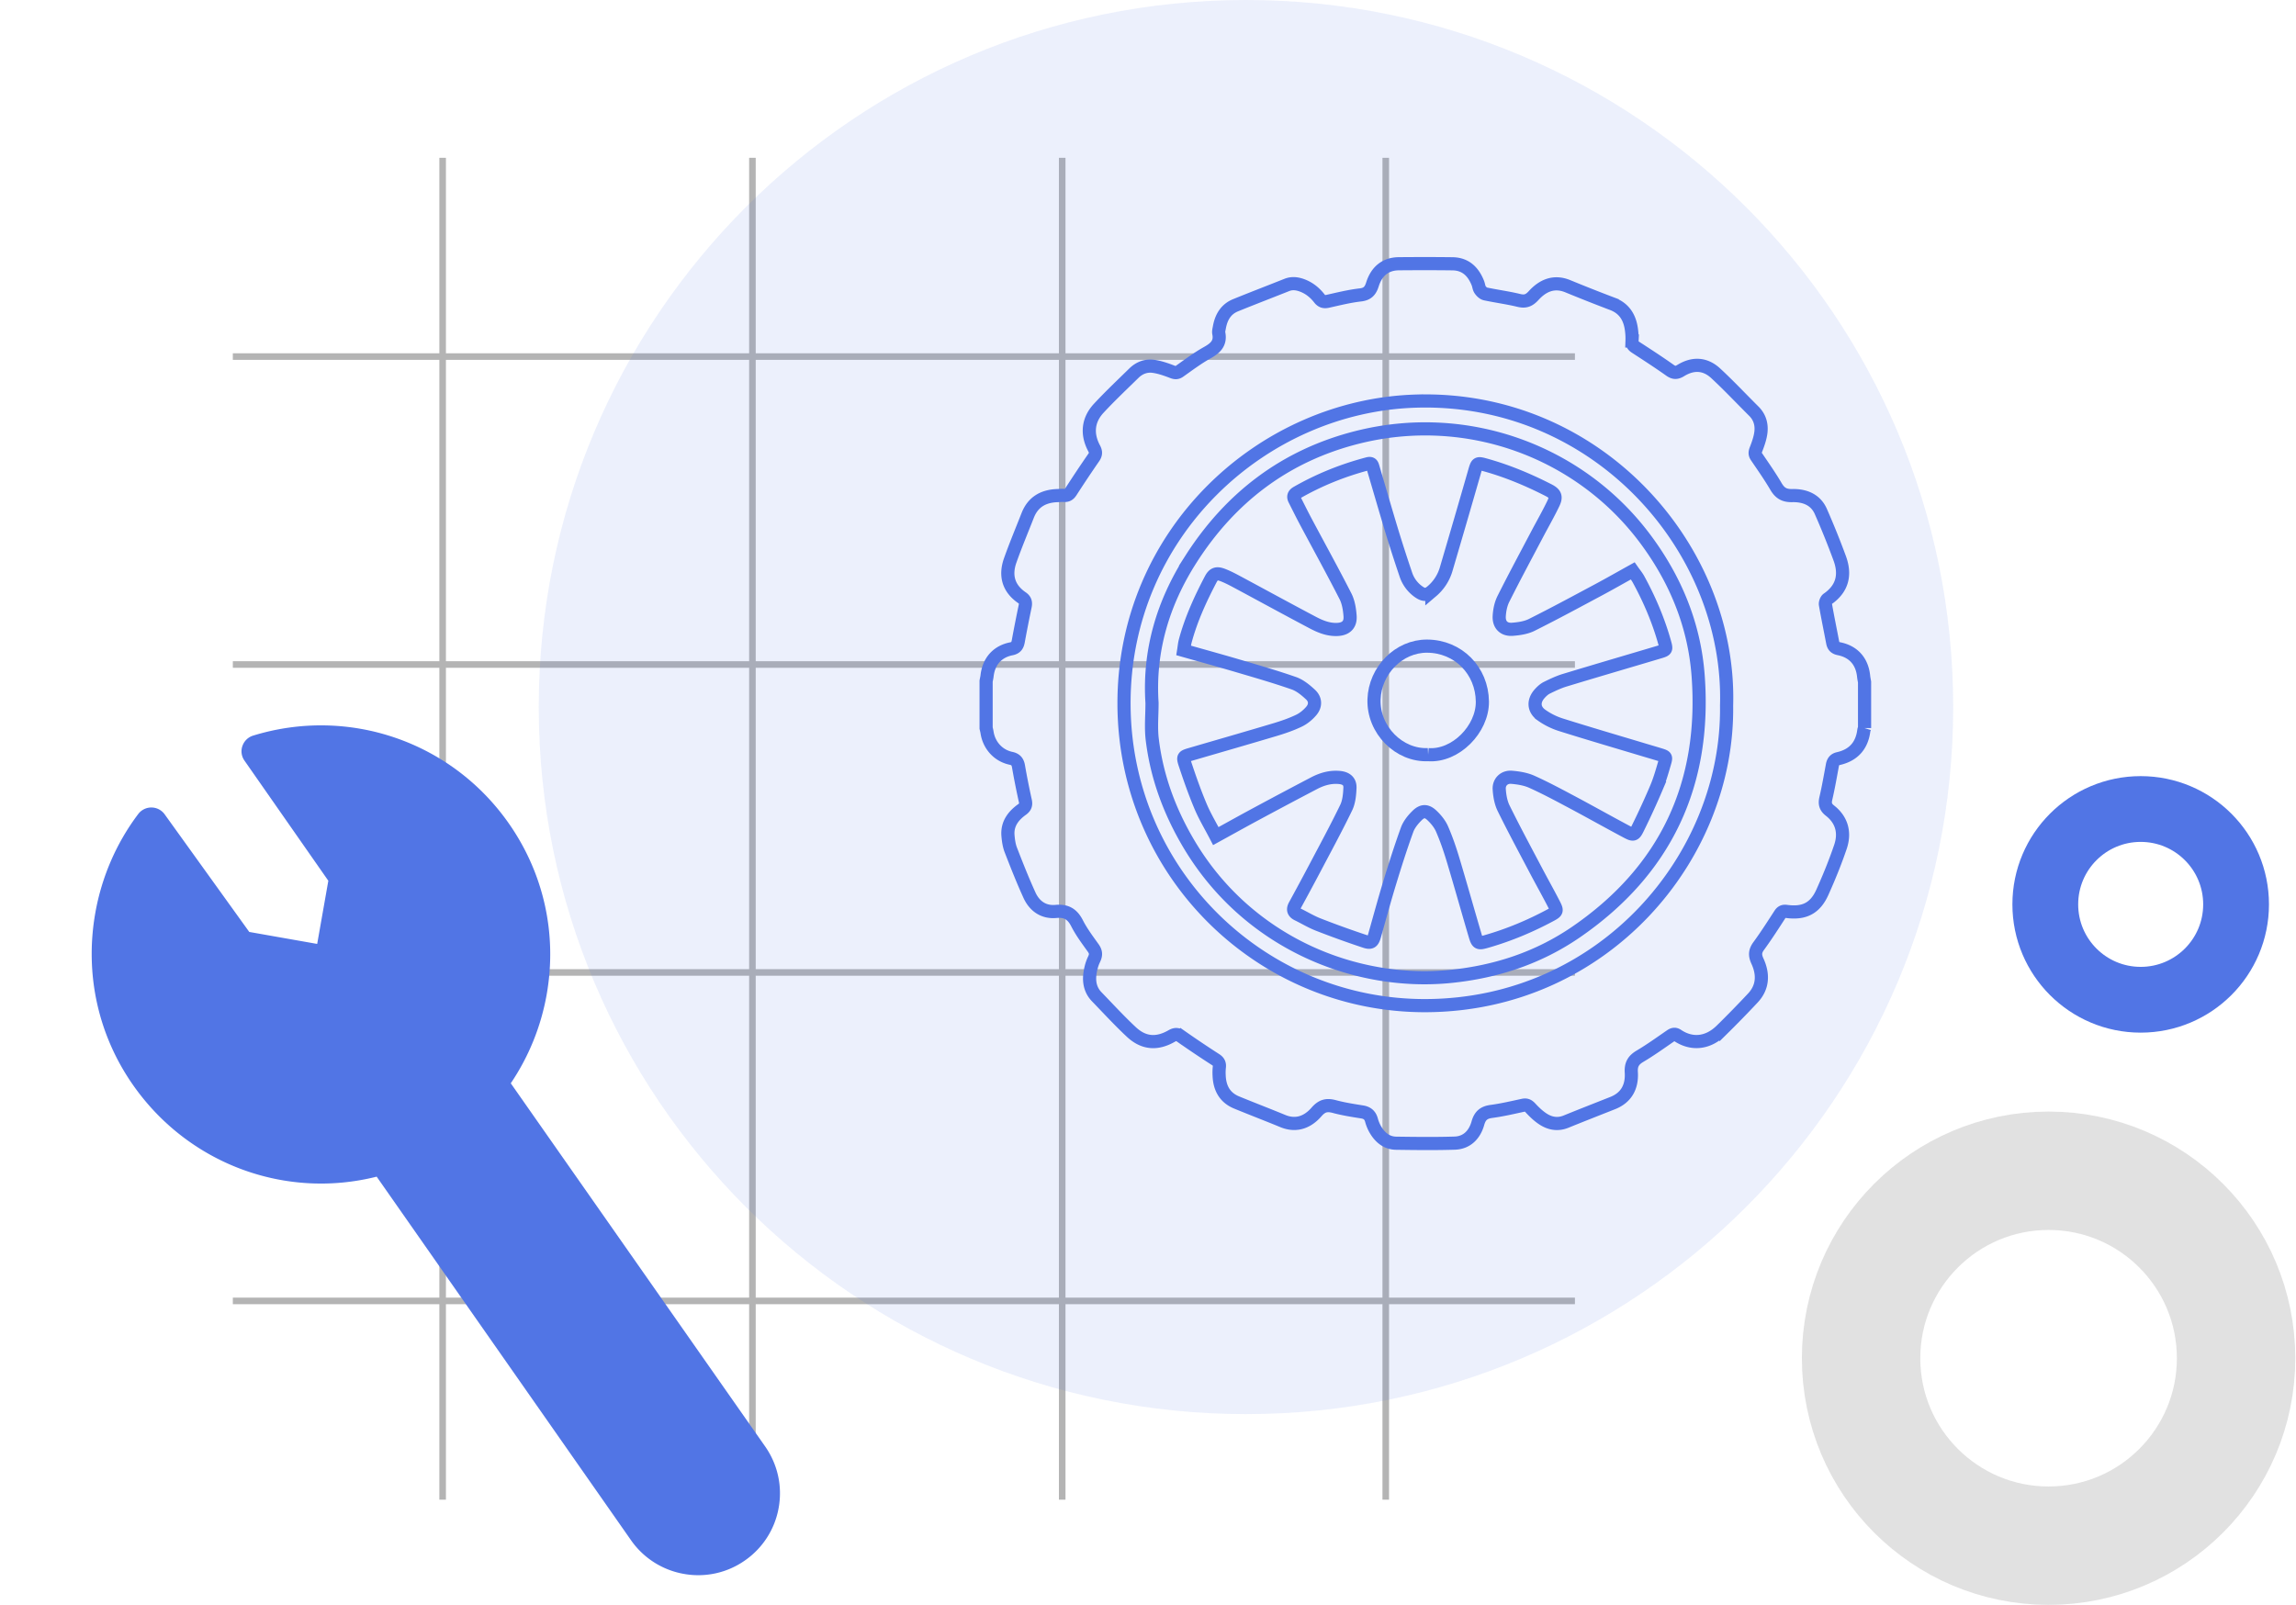 <svg width="349" height="244" viewBox="0 0 349 244" xmlns:xlink="http://www.w3.org/1999/xlink" xmlns="http://www.w3.org/2000/svg"><defs><path d="M0 0h118v118H0V0z" id="a"/><clipPath id="b"><use xlink:href="#a"/></clipPath></defs><path d="M67.283 24.493v203.014m47.088-203.014v203.014m47.088-203.014v203.014M210.64 24.493v203.014m28.252-173.295h-203m203 46.818h-203m203 46.819h-203m203 49.939h-203" opacity=".62" fill="none" stroke="#000" stroke-opacity=".473" stroke-linecap="square"/><path d="M0 220.964l20.49-116.208 116.208 20.49-20.49 116.208L0 220.964z" fill="none"/><g clip-path="url(#b)" transform="rotate(-80 131.667 110.482)"><path d="M114.146 18.94a2.488 2.488 0 0 0-1.828-1.325 2.448 2.448 0 0 0-2.147.695L94.4 34.032h-9.752V23.548l15.38-15.772a2.493 2.493 0 0 0-.647-3.958C94.499 1.32 88.982 0 83.427 0c-9.395 0-18.198 3.624-24.779 10.205C48.31 20.542 45.493 35.952 51.37 49.08L3.662 96.739a12.41 12.41 0 0 0-3.662 8.8 12.33 12.33 0 0 0 3.637 8.812 12.368 12.368 0 0 0 8.797 3.65c3.323 0 6.447-1.299 8.8-3.65l47.656-47.66a35.07 35.07 0 0 0 14.24 3.03h.002c9.304 0 18.052-3.62 24.63-10.201 10.74-10.743 13.306-27.05 6.384-40.58" fill="#5175E5"/></g><path d="M189.392 215c59.37 0 107.5-48.129 107.5-107.5 0-59.37-48.13-107.5-107.5-107.5-59.371 0-107.5 48.13-107.5 107.5 0 59.371 48.129 107.5 107.5 107.5z" fill="#5175E5" fill-opacity=".111"/><path d="M311.392 235c15.74 0 28.5-12.76 28.5-28.5s-12.76-28.5-28.5-28.5-28.5 12.76-28.5 28.5 12.76 28.5 28.5 28.5z" fill="none" stroke="#939393" stroke-opacity=".274" stroke-width="18"/><path d="M325.392 152c8.008 0 14.5-6.492 14.5-14.5s-6.492-14.5-14.5-14.5c-8.009 0-14.5 6.492-14.5 14.5s6.491 14.5 14.5 14.5z" fill="none" stroke="#5175E5" stroke-width="10"/><g fill="none" stroke="#5175E5" stroke-width="2"><path d="M283.42 110.698v-6.999c-.047-.287-.112-.573-.14-.862-.228-2.268-1.523-3.76-3.754-4.208-.586-.118-.848-.395-.953-.947-.364-1.925-.765-3.842-1.1-5.77-.045-.264.12-.704.334-.852 2.292-1.588 2.748-3.727 1.824-6.214a124.3 124.3 0 0 0-2.863-7.093c-.815-1.838-2.51-2.445-4.346-2.404-1.206.028-1.877-.385-2.465-1.386-.914-1.558-1.955-3.042-2.972-4.538-.26-.38-.233-.67-.073-1.082.303-.78.593-1.584.723-2.405.202-1.278-.082-2.462-1.045-3.42-1.93-1.918-3.794-3.908-5.79-5.756-1.607-1.488-3.441-1.583-5.317-.43-.61.373-1.028.395-1.631-.032-1.715-1.216-3.481-2.36-5.245-3.506-.373-.242-.555-.498-.533-.954a9.767 9.767 0 0 0-.06-1.485c-.204-1.94-1.013-3.435-2.95-4.168a255.073 255.073 0 0 1-6.756-2.67c-2.108-.866-3.81-.094-5.187 1.415-.7.768-1.277.979-2.261.74-1.677-.407-3.398-.63-5.088-.99-.3-.063-.606-.367-.791-.64-.186-.276-.206-.658-.332-.98-.695-1.76-1.87-2.93-3.858-2.956-2.715-.036-5.431-.03-8.147-.008-2.113.018-3.417 1.207-4.024 3.13-.315 1-.755 1.489-1.857 1.614-1.662.19-3.302.603-4.941.967-.554.123-.919.021-1.274-.435-.71-.913-1.593-1.62-2.702-2.013-.745-.263-1.481-.34-2.24-.04-2.594 1.032-5.2 2.032-7.786 3.083-1.493.607-2.202 1.847-2.473 3.38l-.034.176c-.049.24-.098.485-.053.708.31 1.548-.547 2.279-1.77 2.964-1.462.82-2.818 1.835-4.19 2.808-.403.286-.682.253-1.125.083-.932-.358-1.899-.7-2.88-.831-1.087-.146-2.115.24-2.92 1.027-1.803 1.765-3.64 3.5-5.356 5.348-1.667 1.793-1.864 3.93-.706 6.103.278.523.284.891-.064 1.392a197.683 197.683 0 0 0-3.465 5.193c-.258.397-.542.601-1.021.566a5.32 5.32 0 0 0-.715.012c-.107.006-.215.013-.322.017-2.118.073-3.705.95-4.51 3.006-.895 2.282-1.845 4.544-2.662 6.853-.813 2.297-.271 4.26 1.795 5.671.51.349.596.743.473 1.321a214.9 214.9 0 0 0-1.046 5.326c-.115.617-.352.977-1.054 1.116-2.144.425-3.442 1.934-3.684 4.111-.03.267-.097.53-.146.796v7.148c.047.212.106.422.139.636.294 1.971 1.69 3.54 3.63 3.954.722.154 1.03.504 1.153 1.217.305 1.758.655 3.51 1.04 5.252.132.595 0 .956-.492 1.309-1.354.97-2.297 2.21-2.145 3.989.063.735.17 1.498.435 2.18.895 2.308 1.806 4.615 2.833 6.867.763 1.67 2.152 2.646 4.03 2.471 1.564-.145 2.493.407 3.203 1.802.67 1.317 1.574 2.521 2.439 3.73.422.59.482 1.048.15 1.731-.357.74-.57 1.59-.656 2.412-.126 1.218.165 2.38 1.055 3.297 1.738 1.795 3.43 3.642 5.253 5.345 1.876 1.753 3.89 1.91 6.13.627.556-.319.92-.306 1.442.061a156.825 156.825 0 0 0 5.239 3.518c.46.297.641.615.574 1.148a7.828 7.828 0 0 0-.031 1.263c.07 1.895.839 3.362 2.651 4.11 2.33.96 4.686 1.858 7.015 2.82 2.073.857 3.808.145 5.127-1.37.843-.97 1.574-1.136 2.714-.83 1.381.37 2.804.594 4.219.817.785.124 1.23.495 1.437 1.267.14.52.358 1.036.636 1.496.704 1.166 1.706 1.975 3.11 1.996 2.963.043 5.928.08 8.888-.013 1.888-.059 3.048-1.308 3.532-3.022.33-1.167.908-1.645 2.067-1.799 1.613-.215 3.207-.59 4.8-.935.506-.11.795.044 1.14.417.564.61 1.181 1.202 1.871 1.656 1.077.71 2.259.93 3.526.413 2.356-.96 4.728-1.885 7.094-2.822 2.116-.838 2.956-2.535 2.825-4.663-.075-1.22.327-1.87 1.33-2.465 1.594-.945 3.105-2.033 4.632-3.087.367-.253.657-.342 1.057-.074 2.039 1.367 4.504 1.348 6.68-.789a166.612 166.612 0 0 0 4.77-4.888c1.573-1.675 1.606-3.646.707-5.604-.418-.91-.386-1.523.195-2.317 1.14-1.559 2.182-3.19 3.233-4.813.255-.394.525-.501.976-.44 2.675.369 4.356-.459 5.455-2.898 1.016-2.256 1.953-4.559 2.749-6.901.726-2.136.25-4.09-1.595-5.53-.66-.513-.81-1.037-.622-1.839.388-1.665.683-3.352.992-5.034.1-.545.326-.897.9-1.027 2.288-.517 3.594-1.944 3.886-4.292.015-.119.073-.233.11-.35zm-68.125-49.716c27.452-.786 47.852 22.321 47.152 46.292.31 23.113-18.725 45.457-45.6 45.62-24.927.15-45.898-19.967-45.993-45.812-.096-25.937 20.92-45.427 44.441-46.1z"/><path d="M181.016 85.035c-4.23 6.617-6.424 13.905-5.904 21.842 0 .58-.018 1.163-.036 1.746-.04 1.273-.08 2.546.07 3.797.688 5.709 2.66 11.01 5.6 15.946 8.98 15.077 25.415 21.537 39.755 20.086 6.937-.703 13.355-2.825 19.058-6.742 13.69-9.404 19.779-22.555 18.565-38.974-.568-7.694-3.44-14.654-8.076-20.855-9.86-13.19-27.007-19.612-43.753-15.382-10.95 2.766-19.284 9.156-25.28 18.536zm9.874 38.746c-1.983 1.066-3.949 2.165-6.08 3.336-.809-1.56-1.678-3.002-2.324-4.537-.878-2.086-1.633-4.228-2.345-6.378-.381-1.15-.292-1.186.866-1.525 4.277-1.25 8.56-2.478 12.83-3.755 1.23-.369 2.458-.795 3.612-1.348.708-.34 1.371-.89 1.88-1.493.68-.803.645-1.76-.124-2.474-.744-.692-1.598-1.401-2.535-1.73-2.824-.986-5.706-1.813-8.577-2.662-2.681-.792-5.378-1.531-8.17-2.323.08-.495.117-.981.241-1.444.881-3.283 2.288-6.355 3.86-9.355.454-.868.912-1.026 1.846-.664.713.275 1.399.628 2.073.99 3.86 2.071 7.702 4.175 11.574 6.222 1.135.6 2.332 1.097 3.672 1.064 1.368-.034 2.128-.703 2.026-2.069-.075-1.01-.247-2.096-.7-2.984-1.951-3.825-4.027-7.586-6.046-11.377-.58-1.089-1.124-2.196-1.682-3.296-.244-.479-.136-.807.355-1.089 3.393-1.945 6.986-3.387 10.768-4.384.584-.154.676.157.786.53l.01.035c.977 3.31 1.932 6.628 2.935 9.93a226.775 226.775 0 0 0 2.049 6.334 5.18 5.18 0 0 0 1.952 2.639c.78.55 1.282.53 2.007-.086a6.939 6.939 0 0 0 2.181-3.378 2097.308 2097.308 0 0 0 4.303-14.79c.395-1.378.398-1.388 1.828-.983 3.278.926 6.4 2.241 9.425 3.788.994.508 1.226.98.751 1.977-.763 1.602-1.652 3.144-2.48 4.715-1.723 3.275-3.48 6.534-5.136 9.843-.395.788-.585 1.738-.633 2.626-.07 1.304.72 2.087 2.007 1.99.991-.075 2.055-.23 2.927-.664 3.409-1.702 6.76-3.517 10.12-5.314 1.742-.931 3.457-1.912 5.233-2.898.313.447.635.827.87 1.254 1.677 3.062 3.041 6.257 3.983 9.62.308 1.102.28 1.14-.794 1.46-4.792 1.429-9.593 2.83-14.379 4.283-.94.285-1.842.714-2.726 1.15-.409.202-.773.541-1.083.884-1.002 1.11-.953 2.407.264 3.27a10.61 10.61 0 0 0 2.9 1.454c4.248 1.34 8.525 2.59 12.791 3.872.76.228 1.521.447 2.279.68.975.302 1.022.327.742 1.283-.373 1.277-.739 2.566-1.254 3.788a119.215 119.215 0 0 1-2.84 6.183c-.481.979-.65 1.018-1.627.5-2.754-1.461-5.47-2.994-8.223-4.46-2.052-1.093-4.104-2.199-6.223-3.154-.941-.425-2.036-.601-3.08-.69-1.107-.095-1.954.706-1.886 1.81.06.985.243 2.038.674 2.913 1.58 3.209 3.279 6.36 4.946 9.525.908 1.725 1.868 3.423 2.754 5.16.451.886.385 1.04-.502 1.518-3.147 1.696-6.431 3.072-9.874 4.053-1.175.335-1.314.258-1.672-.96-1.128-3.83-2.202-7.678-3.351-11.503-.475-1.58-1.014-3.15-1.67-4.66-.332-.764-.91-1.47-1.521-2.05-.816-.775-1.474-.774-2.283.024-.616.608-1.217 1.35-1.506 2.148-.965 2.663-1.824 5.366-2.65 8.075-.813 2.665-1.538 5.357-2.3 8.037-.262.922-.52 1.173-1.432.871a147.393 147.393 0 0 1-7.112-2.565c-1.08-.42-2.081-1.035-3.127-1.543-.64-.312-.794-.735-.449-1.369a443.725 443.725 0 0 0 2.982-5.541c1.633-3.1 3.305-6.181 4.831-9.332.43-.89.528-1.99.57-3.002.041-.996-.585-1.486-1.596-1.58-1.385-.13-2.662.246-3.86.872a848.516 848.516 0 0 0-8.851 4.703z"/><path d="M217.08 114.735c-4.389.204-8.38-3.746-8.223-8.41.148-4.387 3.765-8.115 8.073-8.088 4.74.03 8.35 3.718 8.396 8.433.041 4.18-4.075 8.382-8.246 8.065"/></g></svg>